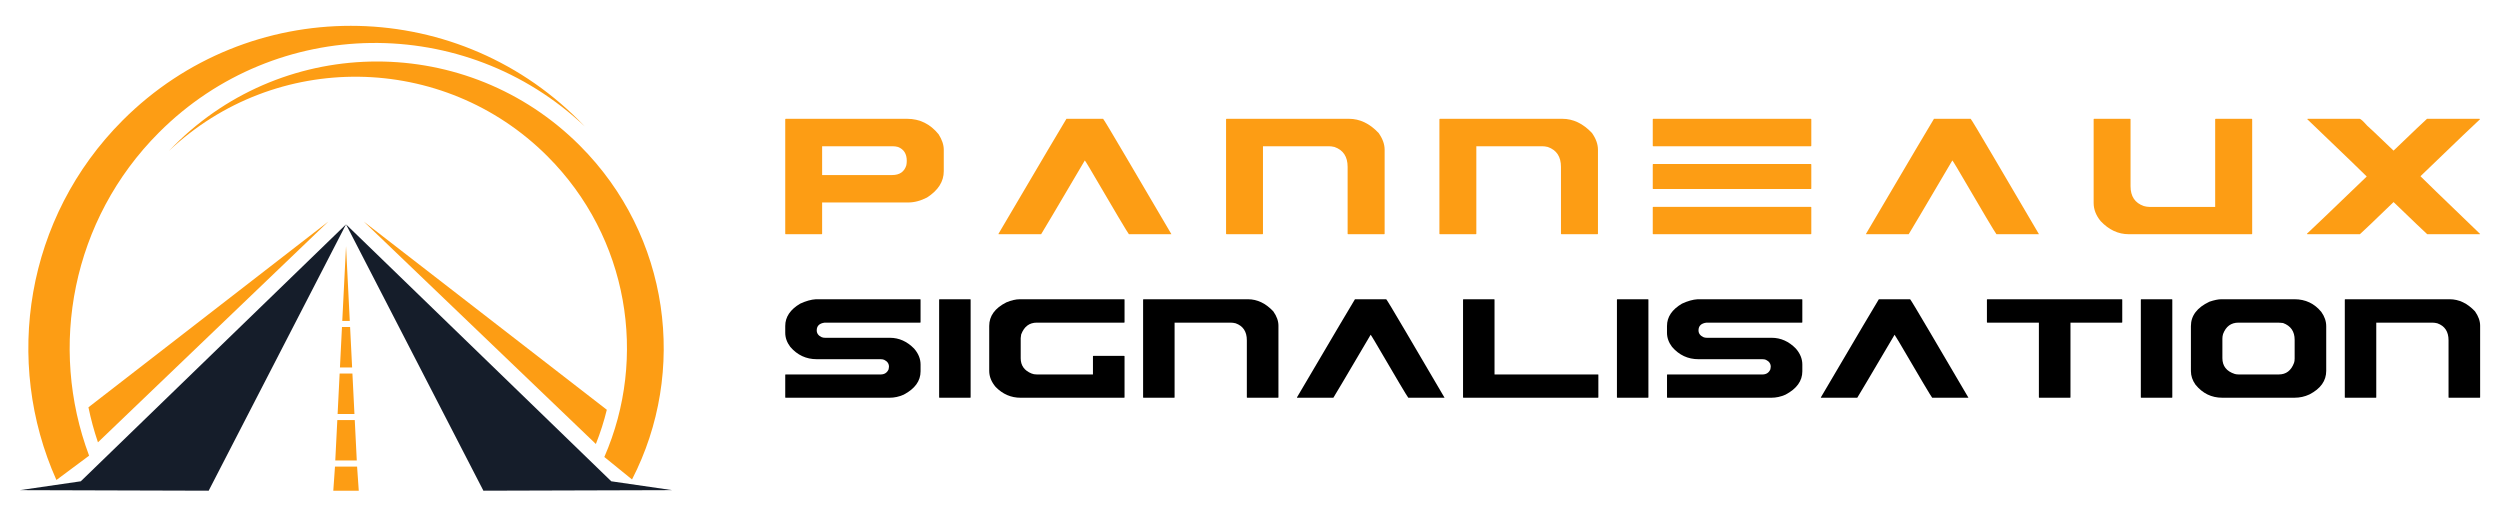 <?xml version="1.0" encoding="utf-8"?>
<!-- Generator: Adobe Illustrator 16.0.0, SVG Export Plug-In . SVG Version: 6.00 Build 0)  -->
<!DOCTYPE svg PUBLIC "-//W3C//DTD SVG 1.1//EN" "http://www.w3.org/Graphics/SVG/1.1/DTD/svg11.dtd">
<svg version="1.1" id="Calque_1" xmlns="http://www.w3.org/2000/svg" xmlns:xlink="http://www.w3.org/1999/xlink" x="0px" y="0px"
	 width="242px" height="50px" viewBox="0 0 242 50" enable-background="new 0 0 242 50" xml:space="preserve">
<g>
	<g>
		<g>
			<g>
				<path fill="#FD9D14" d="M76.063,11.5h11.744c1.221,0,2.239,0.5,3.05,1.499c0.334,0.526,0.5,1.026,0.5,1.499v2.072
					c0,1.007-0.542,1.857-1.623,2.551C89.113,19.44,88.505,19.6,87.9,19.6h-8.318v3.02c0,0.035-0.018,0.052-0.053,0.052h-3.467
					c-0.034,0-0.051-0.017-0.051-0.052V11.551C76.019,11.518,76.035,11.5,76.063,11.5z M79.582,14.156v2.789h6.777
					c0.723,0,1.18-0.316,1.374-0.947c0.027-0.146,0.042-0.289,0.042-0.428c0-0.674-0.281-1.121-0.844-1.343
					c-0.174-0.048-0.35-0.071-0.53-0.071H79.582z"/>
				<path fill="#FD9D14" d="M103.231,11.5h3.55c0.068,0.063,0.802,1.281,2.196,3.656c2.817,4.779,4.286,7.279,4.404,7.494v0.021
					h-4.103c-0.098-0.097-1.364-2.228-3.8-6.392c-0.298-0.5-0.455-0.75-0.468-0.75c-2.742,4.656-4.151,7.038-4.228,7.142h-4.122
					v-0.052C100.882,15.449,103.071,11.744,103.231,11.5z"/>
				<path fill="#FD9D14" d="M118.739,11.5h11.839c1.054,0,2.01,0.458,2.872,1.375c0.389,0.547,0.583,1.088,0.583,1.623v8.121
					c0,0.035-0.019,0.052-0.052,0.052h-3.478c-0.034,0-0.053-0.017-0.053-0.052v-6.465c0-0.986-0.422-1.629-1.27-1.927
					c-0.202-0.048-0.386-0.071-0.551-0.071h-6.373v8.463c0,0.035-0.016,0.052-0.053,0.052h-3.466c-0.035,0-0.054-0.017-0.054-0.052
					V11.551C118.694,11.518,118.711,11.5,118.739,11.5z"/>
				<path fill="#FD9D14" d="M139.389,11.5h11.839c1.055,0,2.012,0.458,2.874,1.375c0.388,0.547,0.58,1.088,0.58,1.623v8.121
					c0,0.035-0.016,0.052-0.051,0.052h-3.477c-0.034,0-0.052-0.017-0.052-0.052v-6.465c0-0.986-0.424-1.629-1.272-1.927
					c-0.199-0.048-0.384-0.071-0.552-0.071h-6.369v8.463c0,0.035-0.018,0.052-0.053,0.052h-3.468c-0.033,0-0.053-0.017-0.053-0.052
					V11.551C139.344,11.518,139.363,11.5,139.389,11.5z"/>
				<path fill="#FD9D14" d="M160.039,11.5h15.241c0.036,0.006,0.054,0.023,0.054,0.051v2.553c0,0.035-0.018,0.053-0.054,0.053
					h-15.241c-0.034,0-0.052-0.018-0.052-0.053v-2.553C159.995,11.518,160.013,11.5,160.039,11.5z M160.039,15.873h15.241
					c0.036,0.006,0.054,0.023,0.054,0.051v2.322c0,0.035-0.018,0.051-0.054,0.051h-15.241c-0.034,0-0.052-0.016-0.052-0.051v-2.322
					C159.995,15.891,160.013,15.873,160.039,15.873z M160.039,20.027h15.241c0.036,0,0.054,0.014,0.054,0.041v2.551
					c0,0.035-0.018,0.052-0.054,0.052h-15.241c-0.034,0-0.052-0.017-0.052-0.052v-2.551
					C159.995,20.041,160.013,20.027,160.039,20.027z"/>
				<path fill="#FD9D14" d="M187.209,11.5h3.549c0.071,0.063,0.802,1.281,2.198,3.656c2.818,4.779,4.284,7.279,4.404,7.494v0.021
					h-4.103c-0.099-0.097-1.365-2.228-3.799-6.392c-0.3-0.5-0.454-0.75-0.471-0.75c-2.742,4.656-4.147,7.038-4.225,7.142h-4.124
					v-0.052C184.86,15.449,187.051,11.744,187.209,11.5z"/>
				<path fill="#FD9D14" d="M202.716,11.5h3.468c0.035,0.006,0.053,0.023,0.053,0.051v6.479c0,0.977,0.426,1.615,1.279,1.914
					c0.193,0.055,0.375,0.084,0.542,0.084h6.371v-8.477c0.006-0.033,0.024-0.051,0.054-0.051h3.476
					c0.033,0.006,0.052,0.023,0.052,0.051v11.068c0,0.035-0.019,0.052-0.052,0.052H206.06c-1.016,0-1.92-0.423-2.719-1.269
					c-0.449-0.549-0.676-1.133-0.676-1.75v-8.102C202.67,11.518,202.688,11.5,202.716,11.5z"/>
				<path fill="#FD9D14" d="M223.388,11.5h5.028c0.091,0,0.331,0.218,0.72,0.656c0.116,0.09,0.966,0.895,2.55,2.416h0.021
					c1.929-1.854,3.005-2.878,3.228-3.072h5.07c0.034,0.006,0.053,0.023,0.053,0.051c-0.244,0.209-2.16,2.041-5.747,5.498v0.021
					c0.104,0.118,2.025,1.977,5.768,5.58l-0.043,0.021h-5.08c-0.249-0.222-1.332-1.257-3.248-3.102h-0.021
					c-1.91,1.845-2.991,2.88-3.249,3.102h-5.068c-0.035,0-0.052-0.017-0.052-0.052c0.276-0.244,2.199-2.082,5.767-5.518V17.07
					c-0.146-0.16-2.063-2.006-5.747-5.537L223.388,11.5z"/>
			</g>
		</g>
		<g>
			<path d="M78.979,28.967h10.086c0.03,0.005,0.045,0.02,0.045,0.044v2.177c0,0.028-0.015,0.044-0.045,0.044h-9.233
				c-0.515,0.064-0.772,0.316-0.772,0.747c0,0.289,0.156,0.509,0.471,0.657c0.095,0.042,0.208,0.062,0.338,0.062h6.273
				c0.883,0,1.665,0.351,2.348,1.05c0.413,0.479,0.621,0.993,0.621,1.537v0.657c0,0.933-0.542,1.683-1.627,2.258
				c-0.45,0.201-0.912,0.301-1.387,0.301H76.056c-0.029,0-0.045-0.013-0.045-0.041v-2.18c0.007-0.024,0.021-0.033,0.045-0.033h9.189
				c0.373,0,0.63-0.169,0.772-0.5c0.024-0.144,0.036-0.225,0.036-0.249c0-0.295-0.155-0.518-0.462-0.667
				c-0.095-0.04-0.21-0.061-0.347-0.061H79.06c-1.021,0-1.873-0.396-2.56-1.192c-0.325-0.431-0.489-0.889-0.489-1.366v-0.658
				c0-0.871,0.483-1.592,1.448-2.161C78.011,29.137,78.518,28.995,78.979,28.967z"/>
			<path d="M90.953,28.967h2.959c0.029,0.005,0.045,0.02,0.045,0.044v9.448c0,0.028-0.016,0.041-0.045,0.041h-2.959
				c-0.03,0-0.045-0.013-0.045-0.041v-9.448C90.915,28.981,90.93,28.967,90.953,28.967z"/>
			<path d="M98.725,28.967h10.085c0.03,0.005,0.046,0.02,0.046,0.044v2.177c0,0.028-0.016,0.044-0.046,0.044h-8.45
				c-0.723,0-1.227,0.383-1.511,1.146c-0.03,0.161-0.045,0.276-0.045,0.348v1.956c0,0.697,0.35,1.191,1.049,1.473
				c0.143,0.063,0.311,0.092,0.507,0.092h5.438v-1.754c0.006-0.029,0.021-0.044,0.044-0.044h2.968
				c0.03,0.007,0.046,0.021,0.046,0.044v3.967c0,0.028-0.016,0.041-0.046,0.041H98.786c-0.924,0-1.727-0.349-2.408-1.045
				c-0.414-0.489-0.622-1.008-0.622-1.558v-4.345c0-0.966,0.553-1.729,1.662-2.285C97.903,29.066,98.339,28.967,98.725,28.967z"/>
			<path d="M110.696,28.967h10.105c0.899,0,1.719,0.391,2.453,1.171c0.333,0.469,0.499,0.932,0.499,1.388v6.934
				c0,0.028-0.017,0.041-0.047,0.041h-2.967c-0.029,0-0.045-0.013-0.045-0.041v-5.521c0-0.841-0.362-1.387-1.085-1.645
				c-0.171-0.041-0.328-0.062-0.47-0.062h-5.439v7.228c0,0.028-0.015,0.041-0.044,0.041h-2.961c-0.027,0-0.043-0.013-0.043-0.041
				v-9.448C110.658,28.981,110.674,28.967,110.696,28.967z"/>
			<path d="M131.16,28.967h3.028c0.06,0.052,0.687,1.092,1.877,3.117c2.403,4.082,3.656,6.217,3.759,6.4V38.5h-3.502
				c-0.084-0.081-1.165-1.901-3.243-5.457c-0.255-0.426-0.388-0.639-0.4-0.639c-2.34,3.977-3.544,6.008-3.608,6.096h-3.521v-0.041
				C129.155,32.338,131.022,29.173,131.16,28.967z"/>
			<path d="M141.667,28.967h2.958c0.03,0.005,0.045,0.02,0.045,0.044v7.235h10.006c0.031,0,0.045,0.009,0.045,0.033v2.18
				c0,0.028-0.014,0.041-0.045,0.041h-13.009c-0.031,0-0.045-0.013-0.045-0.041v-9.448
				C141.628,28.981,141.643,28.967,141.667,28.967z"/>
			<path d="M156.563,28.967h2.96c0.029,0.005,0.043,0.02,0.043,0.044v9.448c0,0.028-0.014,0.041-0.043,0.041h-2.96
				c-0.03,0-0.044-0.013-0.044-0.041v-9.448C156.525,28.981,156.54,28.967,156.563,28.967z"/>
			<path d="M164.335,28.967h10.085c0.032,0.005,0.045,0.02,0.045,0.044v2.177c0,0.028-0.013,0.044-0.045,0.044h-9.232
				c-0.514,0.064-0.772,0.316-0.772,0.747c0,0.289,0.156,0.509,0.472,0.657c0.094,0.042,0.207,0.062,0.337,0.062h6.273
				c0.882,0,1.667,0.351,2.346,1.05c0.415,0.479,0.622,0.993,0.622,1.537v0.657c0,0.933-0.541,1.683-1.626,2.258
				c-0.452,0.201-0.913,0.301-1.386,0.301h-10.042c-0.03,0-0.045-0.013-0.045-0.041v-2.18c0.006-0.024,0.021-0.033,0.045-0.033
				h9.188c0.375,0,0.631-0.169,0.773-0.5c0.024-0.144,0.035-0.225,0.035-0.249c0-0.295-0.155-0.518-0.462-0.667
				c-0.097-0.04-0.21-0.061-0.347-0.061h-6.185c-1.02,0-1.873-0.396-2.561-1.192c-0.326-0.431-0.488-0.889-0.488-1.366v-0.658
				c0-0.871,0.483-1.592,1.449-2.161C163.365,29.137,163.872,28.995,164.335,28.967z"/>
			<path d="M181.872,28.967h3.028c0.059,0.052,0.686,1.092,1.876,3.117c2.407,4.082,3.658,6.217,3.761,6.4V38.5h-3.502
				c-0.084-0.081-1.163-1.901-3.244-5.457c-0.256-0.426-0.388-0.639-0.397-0.639c-2.344,3.977-3.546,6.008-3.61,6.096h-3.521v-0.041
				C179.865,32.338,181.734,29.173,181.872,28.967z"/>
			<path d="M192.38,28.967h13.01c0.028,0.005,0.044,0.02,0.044,0.044v2.177c0,0.028-0.016,0.044-0.044,0.044h-4.968v7.228
				c0,0.028-0.016,0.041-0.045,0.041h-2.969c-0.029,0-0.044-0.013-0.044-0.041v-7.228h-4.984c-0.029,0-0.046-0.016-0.046-0.044
				v-2.177C192.34,28.981,192.356,28.967,192.38,28.967z"/>
			<path d="M207.276,28.967h2.961c0.027,0.005,0.042,0.02,0.042,0.044v9.448c0,0.028-0.015,0.041-0.042,0.041h-2.961
				c-0.029,0-0.044-0.013-0.044-0.041v-9.448C207.238,28.981,207.254,28.967,207.276,28.967z"/>
			<path d="M215.021,28.967h7.082c1.066,0,1.935,0.41,2.604,1.233c0.314,0.438,0.471,0.901,0.471,1.387v4.311
				c0,0.966-0.542,1.727-1.626,2.284c-0.456,0.214-0.939,0.318-1.448,0.318h-6.993c-1.038,0-1.899-0.42-2.587-1.261
				c-0.298-0.42-0.444-0.858-0.444-1.315V31.57c0-1.015,0.598-1.802,1.794-2.365C214.348,29.045,214.73,28.967,215.021,28.967z
				 M215.127,32.786v1.878c0,0.768,0.399,1.28,1.201,1.536c0.111,0.03,0.229,0.046,0.354,0.046h3.911
				c0.698,0,1.188-0.37,1.466-1.111c0.044-0.108,0.063-0.251,0.063-0.428v-1.812c0-0.814-0.375-1.355-1.127-1.629
				c-0.222-0.023-0.414-0.035-0.579-0.035h-3.733c-0.716,0-1.214,0.367-1.491,1.102C215.147,32.481,215.127,32.633,215.127,32.786z"
				/>
			<path d="M227.021,28.967h10.104c0.901,0,1.72,0.391,2.454,1.171c0.33,0.469,0.498,0.932,0.498,1.388v6.934
				c0,0.028-0.018,0.041-0.045,0.041h-2.97c-0.029,0-0.043-0.013-0.043-0.041v-5.521c0-0.841-0.362-1.387-1.086-1.645
				c-0.171-0.041-0.329-0.062-0.47-0.062h-5.44v7.228c0,0.028-0.014,0.041-0.041,0.041h-2.961c-0.03,0-0.044-0.013-0.044-0.041
				v-9.448C226.981,28.981,226.999,28.967,227.021,28.967z"/>
		</g>
	</g>
	<g>
		<g>
			<g>
				<path fill-rule="evenodd" clip-rule="evenodd" fill="#FD9D14" d="M9.481,42.817L31.78,21.449L8.561,39.427
					C8.795,40.566,9.102,41.698,9.481,42.817"/>
			</g>
		</g>
		<g>
			<g>
				<polygon fill-rule="evenodd" clip-rule="evenodd" fill="#151D2A" points="46.793,47.5 33.496,21.718 7.821,46.589 1.923,47.446 
					20.199,47.5 33.496,21.718 59.171,46.589 65.068,47.446 				"/>
			</g>
		</g>
		<g>
			<g>
				<path fill-rule="evenodd" clip-rule="evenodd" fill="#FD9D14" d="M57.68,42.979l-22.469-21.53L58.74,39.665
					C58.467,40.783,58.112,41.892,57.68,42.979"/>
			</g>
		</g>
		<g>
			<g>
				<path fill-rule="evenodd" clip-rule="evenodd" fill="#FD9D14" d="M52.993,15.125c7.871,7.871,9.706,19.492,5.506,29.112
					l2.681,2.176c5.376-10.442,3.69-23.579-5.06-32.329c-10.841-10.841-28.416-10.841-39.257,0
					c-0.176,0.176-0.351,0.354-0.521,0.535C26.642,4.863,42.9,5.033,52.993,15.125 M8.625,44.109
					C4.68,33.591,6.938,21.275,15.399,12.814C26.747,1.466,45.027,1.275,56.608,12.243c-0.192-0.202-0.388-0.403-0.586-0.602
					c-12.188-12.188-31.951-12.188-44.139,0C2.467,21.059,0.327,34.992,5.46,46.464L8.625,44.109z"/>
			</g>
		</g>
		<g>
			<g>
				<path fill-rule="evenodd" clip-rule="evenodd" fill="#FD9D14" d="M34.566,45.166l0.163,2.334h-1.233h-1.233l0.164-2.334H34.566z
					 M34.341,40.662l0.195,3.913h-2.081l0.197-3.913H34.341z M34.114,36.157l0.196,3.915h-1.629l0.196-3.915H34.114z M33.889,31.653
					l0.196,3.915h-1.178l0.196-3.915H33.889z M33.496,23.826l0.362,7.238h-0.726L33.496,23.826z"/>
			</g>
		</g>
	</g>
</g>
</svg>
